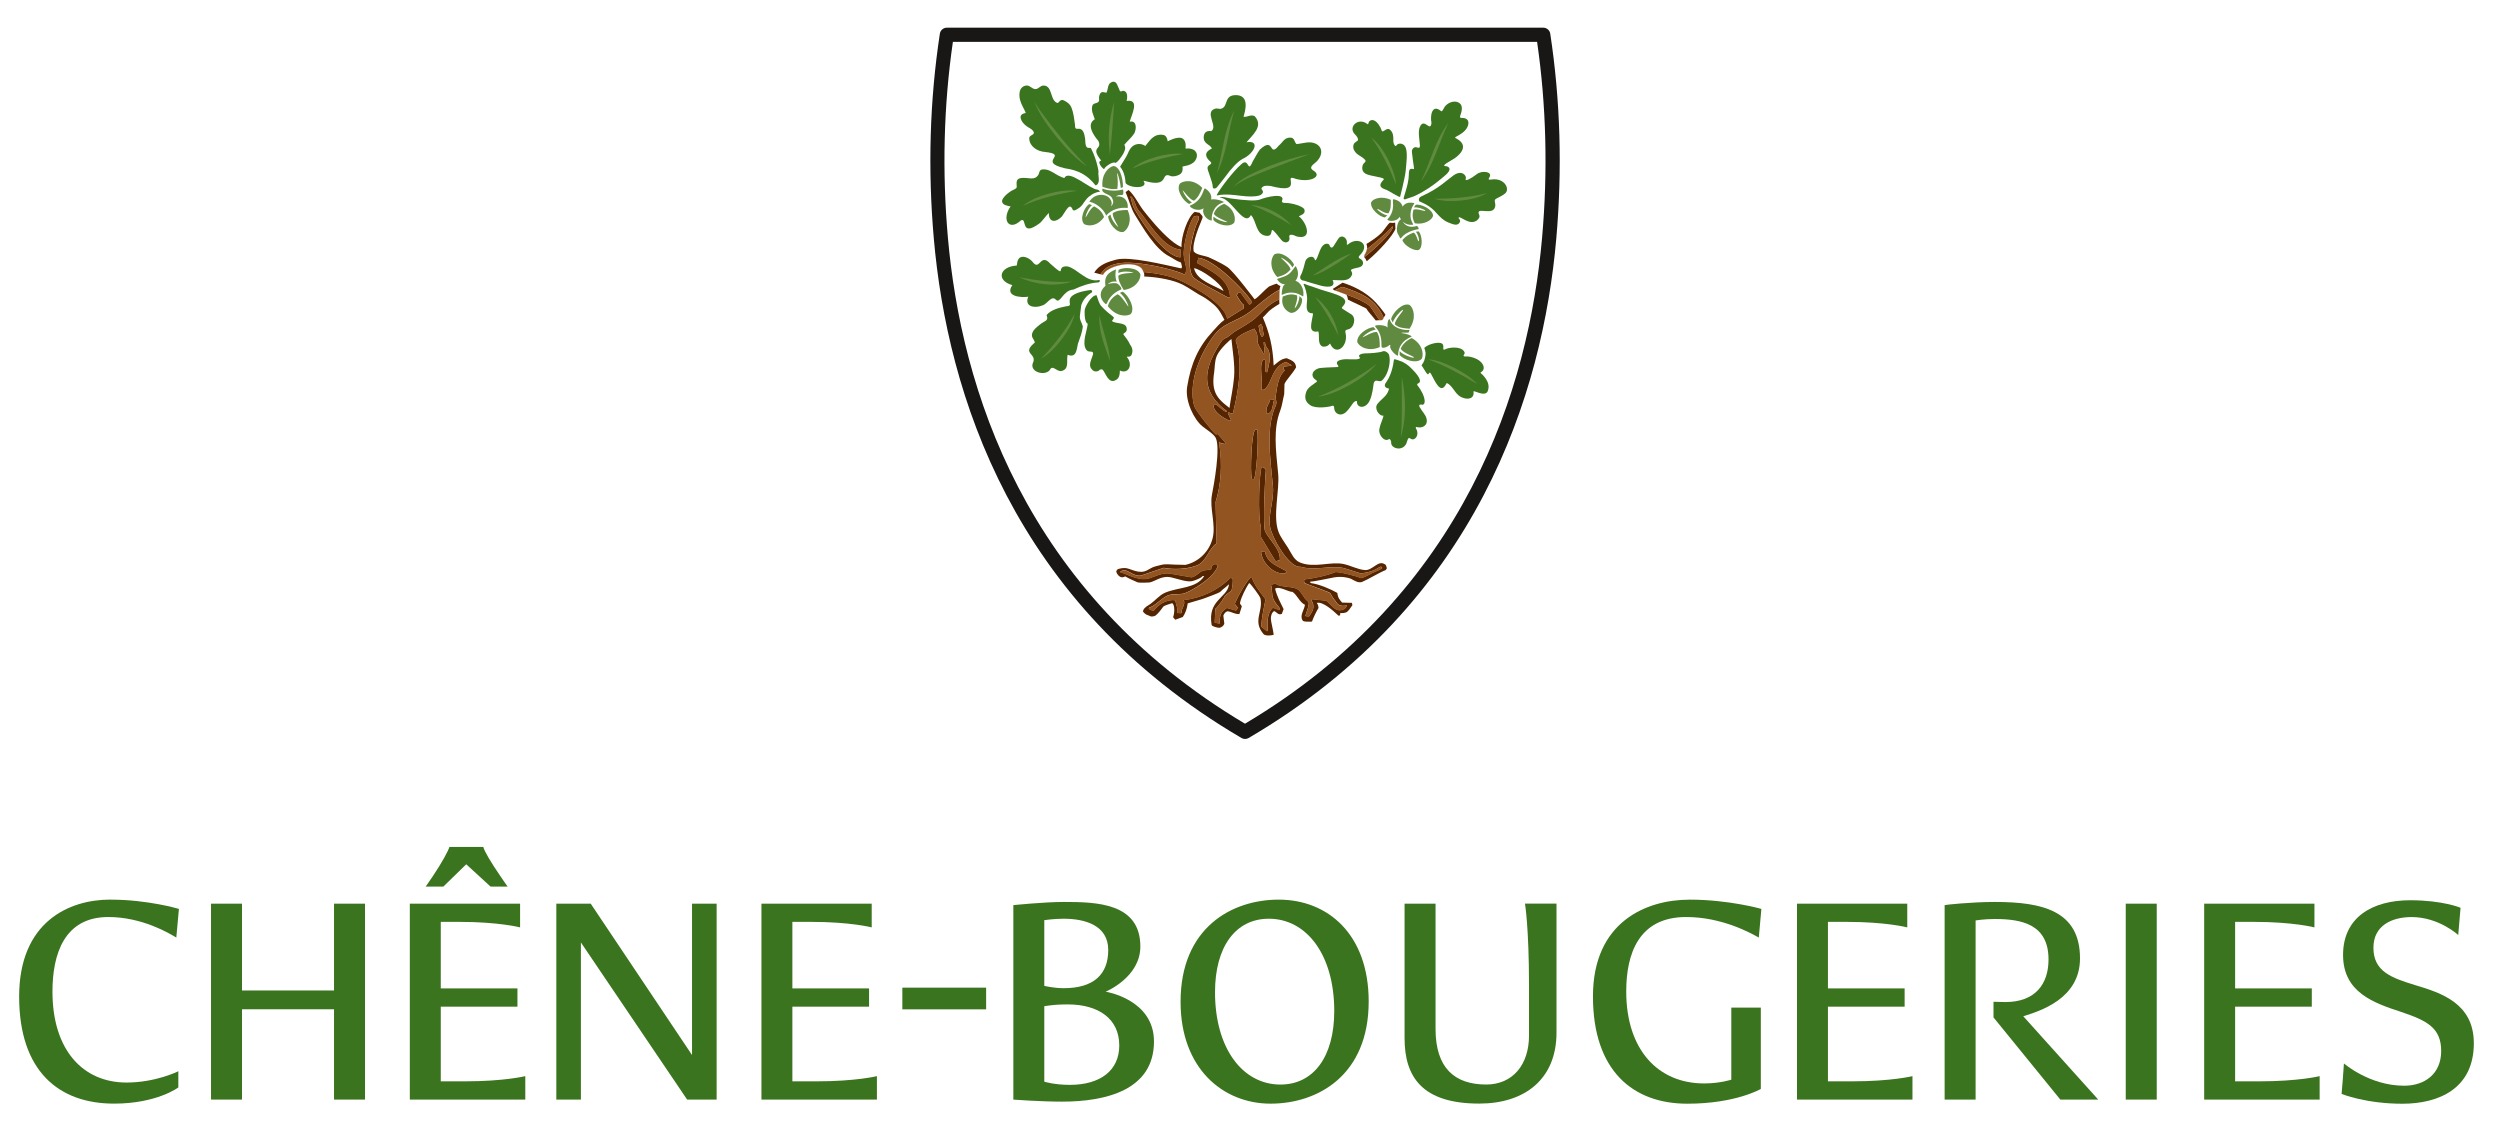<?xml version="1.0" encoding="UTF-8"?>
<svg id="Calque_1" data-name="Calque 1" xmlns="http://www.w3.org/2000/svg" viewBox="0 0 643.88 293.14">
  <defs>
    <style>
      .cls-1 {
        fill: #925522;
        stroke: #925522;
        stroke-miterlimit: 10;
        stroke-width: .05px;
      }

      .cls-2, .cls-3 {
        fill-rule: evenodd;
      }

      .cls-2, .cls-3, .cls-4, .cls-5, .cls-6, .cls-7 {
        stroke-width: 0px;
      }

      .cls-2, .cls-6 {
        fill: #3b741e;
      }

      .cls-3, .cls-4 {
        fill: #618a41;
      }

      .cls-5 {
        fill: #552400;
      }

      .cls-7 {
        fill: #181716;
      }
    </style>
  </defs>
  <path class="cls-5" d="m359.32,57.34c-.88.21-1.19-.1-1.42.07-.51.36-1.61,2.1-2.04,2.52-1.26,1.23-2.63,2.09-3.93,2.9.18.53.22.97.15,1.33,0,0,0,0,0,0,2.28-1.83,4.59-3.68,6.48-5.79.07,0,.15,0,.22,0-.24,1.64-4.69,5.7-7.4,7.86,0,0,0,0,0,0,.24.29.47.66.63,1.06,2.89-2.36,6.72-6.51,7.38-8.35l-.07-1.59Z"/>
  <path class="cls-5" d="m322.47,123.34c.15.03.29.07.44.1.71-.66,1.29-10.37.91-12.75-.18,0-.36,0-.54,0-.04.07-.07.15-.11.22-.83.74-1.2,10.39-.8,12.21.04.07.07.14.11.22Z"/>
  <path class="cls-5" d="m326.59,106.51c1.26-.38,1.15-2.26,1.57-3.53,0-.04-.67.07-1.07.04-.15.84-.9,1.59-.94,2.52-.01.35-.01.44,0,.65-.04.37.01.45.44.32Z"/>
  <path class="cls-5" d="m356.64,145.33c-1.69-1.18-3.09,1.63-5.1,1.49-1.81-.13-3.54-1.12-5.47-1.55-3.31-.74-7.53,1.11-11.22-.38-1.61-.65-2.2-2.33-3.1-3.77-.76-1.21-1.94-2.76-2.45-4.1-1.58-4.07.31-10.83-.11-15.02-.62-6.29-1.29-11.5.53-16.23.49-1.26.72-3.07,1.03-4.26l.07-2.61c.31-.89,2.01-2.57,2.99-4.29-.13-1.59-1.31-1.83-2.43-2.36-1.54.17-2.4,1.16-3.35,1.9-.2-5.02-1.19-8.67-2.79-12.39.3-.28.82-.77,1.07-1.1.56-.72,1.82-1.58,3.2-2.39-.02-.3-.03-.66-.04-1.04,0-.05,0-.09,0-.14-1.96.86-3.53,2.2-5.54,4.26-1,1.03-1.8,1.49-3.17,2.38-1.82,1.18-2.54,1.32-4.16,2.74-.71.63-1.48.67-1.94,1.33-.44.63-.85,1.27-1.24,1.93-.51.85-.97,1.74-1.37,2.65-.36.82-.65,1.67-.86,2.54-.19.8-.3,1.62-.3,2.44,0,.79.1,1.58.32,2.34.22.79.56,1.54.98,2.25.48.78,1.06,1.5,1.7,2.15.36.37.74.71,1.14,1.04.21.18.42.35.64.51.06.04.12.09.18.13.04.03.15.1.17.12.05.07-.19.15-.23.16-.06.03-.54-.27-.65-.33-.22-.12-1.53-1.31-1.71-1.38-.09-.04-.28-.21-.37-.24-.05-.01-.23.03-.28.03-.1,0-.13.12-.17.24-.3,1.64,2.6,3.39,4.14,4.02.16-.03.27-.16.28-.3-.06-.12-.11-.24-.17-.36-.21-.43-.39-.88-.62-1.3,0,0,.16-.29.28-.2.16.13.63.23.81.22.13,0,.21.01.25-.12.22-.93.44-1.86.64-2.8.21-1.02.4-2.05.56-3.08.16-1.07.29-2.15.38-3.23.09-1.09.13-2.18.1-3.27-.02-1.07-.1-2.14-.26-3.2-.16-1.02-.39-2.03-.73-3,.25-1.42,3.59-2.58,4.81-3.11.03.08.06.15.09.23,1.04,1.39.45,2.18.82,3.53.28,1.01.99,1.73,1.41,2.69.06,0,.06,0,.11,0,.32-1.08.02-1.6-.04-2.93.11-.04.22-.08.32-.11.09,1.39.74,1.57,1.01,2.38.6,1.76-.15,4.22-.47,5.45-.15-.07-.29-.14-.44-.21l-.04-2.94c-.12-.08-.16-.11-.28-.19-1.57.72-.16,5.91-.7,7.72.36.17.46.2.87-.01,2.1-1.96,1.71-5.66,5.45-7.05l1.43.85c-.01.06-.01.06-.02.11l-1.91.24c-.05.06-.08.1-.14.17.06.68,0,.37.34.81-1.64,1.48-1.92,3.88-2.3,6.35-.2,1.26.45,1.71-.07,2.83-2.42,5.19-1.5,12.69-.68,20.59.38,3.71-1.33,7.32-.72,10.57.55,2.92,4.67,9.98,7.39,10.23.3.03.59.01.81.1,3.48.96,7.63-.54,10.89.28l4.27,1.35c4.04-.47,4.58-1.78,5.23-1.73.06,0,.45.27.15.46-.78.5-2.9,1.28-2.77,1.34-.38.15-2.4,1.35-2.82,1.02-.39-.31-5.78-1.71-6.44-1.43-2.17.92-5.26,1.52-7.81,1.85-.27.36-.16.55.01.98.95.41,6.53,2.35,6.6,2.59.44,1,1.33,1.95,1.85,2.73.53.66,1.9.6,2.4.4-.23,1.08-1.79,1.66-2.93.91-1.02-.68-1.94-1.97-2.43-2.14l-3.71-.38c-.06.09-.06.11-.12.2,1.08,1.66.52,2.83-.58,4.27l-.87-.1c-.13-.08.92-2.48.83-3.17.16-.52-.6-.9-.89-1.29-.51-.68-1.27-1.89-1.56-2.16-1.42-1.32-4.8-.57-6.23-1.87l-1.08.56c.5.65.04,2.24.71,3.69.35.76,1.06,1.58,1.36,1.92.17.19.21.37.09.77l-1.64-.63c-1.42,1.3-1.52,3.53-1.29,5.98l-.22.06c-.59-.46-.84-.65-1.43-1.1-.03-2.13.74-5.4,1.07-7.08-1.4-1.94-2.77-3.36-3.57-5.72-.84-.07-3.83,5.42-4.17,6.46-.49.55.23.83.61,1.48-.25.32-.26.34-.5.66l-2.37-.68c-1.38,1.03-1.92,1.62-1.79,3.96-.04.04-.06.06-.11.09l-1.18-.28s-.02-.02-.02-.03l.17-3.49c.88-.64,2.42-3.13,2.49-3.38.47-.49,1.6-1.1,1.7-1.45.23-1,.35-1.88.29-2.95-.3-.11-.33-.12-.64-.23-2.98,3.12-7.55,5.28-12.03,5.75.62,1.17-.75,2.32-.51,3.24-.04.06-.06.08-.1.14l-.95-.06c.14-.73-.28-2.11-.59-3.26-2.29-.37-4.42,1.18-5.54,2.66-.62-.05-.57-.14-.98-.31-.02,0-.04-.01-.07-.02-.09-.03-.17-.06-.21-.13-.03-.07-.01-.18.16-.39,1.08-.06,3.1-2.31,4.64-3.01,1.27-.58,3.46-.2,4.46-.61,1.57-.64,3.07-1.55,4.45-2.53,1.05-.75,2.07-1.58,2.9-2.57.36-.43.69-.89.94-1.4.13-.28.27-.59.06-.81-.15-.16-.68-.27-.91-.1-.46.34-.63.45-.66,1.23-.52.08-1.04.18-1.57.25-.74.09-1.17.42-1.75.87-.51.4-1.06.81-1.71.95-1.93-.34-3.48-.6-5.41-.94-2.21-.44-4.24.9-5.86,1.28-2.35.55-5.37-1.12-6.88-1.64-.03,0-.11.02-.17,0-.03,0-.06-.02-.05-.06,0,0,.01-.01.01-.02.01-.03.03-.06.06-.09.84-.68,1.75-.17,2.57.3.84.48,1.93,1,2.92.66,0,0,5.63-1.93,5.63-1.93,2.41.51,6.16.4,8.7-.67,2.3-.97,2.92-4.34,4.93-5.62l-.26-10.67c1.35-4.24,1.83-9.63.87-15.47.54.43.79.43,1.53.52l.1-.33c-.83-.97-1.08-1.25-1.91-2.22l-.52.08c-1.02-.89-4.92-5.78-5.44-7-.82-1.95-1.46-8.3,3.36-16.16.7-1.14,1.75-2.72,2.89-3.74,2.22-2,5.59-2.77,7.99-4.69,1.63-1.3,5.35-4.62,7.58-5.63,0,0,0,0,0,0,.05-.44.13-.78.26-.93-.28-.1-.68-.38-1.02-.65-.68.22-1.33.46-1.91.73-1.25.91-2.87,2.9-3.76,3.3,0,0-5.36-7.15-6.98-8.28-1.62-1.13-4.83-2.54-4.83-2.54-1.19-.46-3.08-.56-3.83-1.47-.07-.21-.1-.46-.1-.74-.02-.7.14-1.59.39-2.53.49-1.86,1.33-3.92,1.86-5.17.34-.8-.22-.87-.64-1.54-.51-.09-.79-.15-1.29-.24-1.84,1.28-3.55,6.5-3.39,9.06-.39-.15-.79-.36-1.21-.63-.54-.34-1.1-.76-1.66-1.24-2.64-2.21-5.42-5.63-6.87-7.47-1.32-1.68-2.27-3.9-3.89-5.36-.43.3-.34.24-.77.54,1.03,2.44,1.4,4.24,2.44,5.92,2.02,3.23,5.17,8.81,8.85,10.66.92.46,1.72,1.16,2.98,1.58l.24,1c0,.24-.06.37-.18.5-4.71-1.02-13.28-3.15-16.77-2.26-2.01.54-4.43,1.27-5.63,3.36l1.6.41s.02-.03.04-.05c.57-.76,1.32-2.13,4.46-2.73,4.62-.89,14.45,1.52,17.16,2.82,1.03-1.2,0-2.83-.18-4.79-.25-2.9,1.43-8.43,2.4-9.87.19-.45,1.04-.45,1.21-.39.3.1.31.59.23.9-1.55,2.59-3.46,11.59-1.58,14.67.66,1.08,7.41,4.44,9.06,5.39.08,0,.19.02.27.03l.33-.11c-.16-4.83-5.31-6.93-8.51-8.81.12-.61.34-.85.31-1.31,3.9.36,11.59,7.98,13.66,11.13v.54c-.17.14-.2.27-.51.38l-2.24-3.06h-.65c-.16.32-.2.39-.37.7.51.75.93,1.8,1.83,2.45v.87s-2.93,1.84-4.25,2.66c-.38-1.87-2.3-3.89-5.12-5.87-.13-.09-.26-.18-.39-.27-1.67-1.13-3.62-2.25-5.75-3.32-3.27-1.63-6.95-2.23-9.84-2.52l-.38.03h-.04c.12.31.17.68.1,1.12h.38c3.25.18,7.04.83,9.55,2.09,1.66.83,3.8,2.43,5.16,3.07.43.21,2.71,1.67,3.86,3.1.7.88,1.13,1.79,1.73,2.88-1.09.75-2.14,2.03-2.96,2.91-3.77,4.06-5.68,8.33-6.65,14.36-.59,3.68,1.81,8.48,3.96,10.18,1,.79,2.96,2.01,3.42,3,1.25,2.66-.51,12.14-.99,14.6-.66,3.44,1.03,7.57.2,11.08-.8,3.4-3.5,6.2-7.02,6.98-.04,0-.07,0-.11,0-.89-.02-1.77-.04-2.66-.06-1.1-.03-2.35-.21-3.42.06-.96.24-2.01.42-2.86.94-.49.3-.97.58-1.49.73-.13.04-.26.06-.39.08-.12.02-.24.05-.37.05-1.16.02-2.09-.36-3.15-.74-.46-.17-.93-.26-1.42-.24-.32,0-.65.06-.96.13-.18.04-.4.07-.56.15-.18.09-.25.22-.36.39-.03.04-.05.08-.06.13-.01.06,0,.11,0,.17.1.43.42.86.76,1.14.49.4,1,.35,1.52.04,1.21.7,1.63.8,3.1,1.5.49.24,3.13.07,3.13.07,1.45-.2,3.06-1.88,5.64-1.31,1.78.4,3.88,1.24,5.36.97.91-.22,2.5-.88,2.69-1.3.18-.07.34-.03.41.04-2.08,3.2-6.47,2.73-10.04,4.23-1.45.61-2.57,2.05-3.77,2.88-.72.5-1.41.77-1.83,1.55,0,0-.04.19-.1.33-.06.14.47.65.81.85.42.17,1.26.52,1.26.52,0,0,.77.05,1.2-.27.33-.25.6-.58.88-.88.12-.13.87-1.06,1.06-1.37.26-.35,2.14-.83,2.32-.92.72.53.61,2.62.22,3.62l.55.65,1.95-.7c.61-.88,1.13-2.19,1.26-3.5.28-.08.56-.16.84-.26,1.31-.43,2.38-.64,3.67-1.13.62-.24,3.26-1.19,3.76-1.51.25-.17.46-.4.68-.62.17-.17,1.65-1.23,1.55-1.42.04.07.07.14.11.22-.53,3.35-5.55,3.87-4.44,10.28.09.36,1.65.79,2.07.71.43-.08,1.07-.51,1.19-1.08l-.25-2.07c.24-.53.52-.94,1.07-1.1,1.27.18,1.77.76,3.06.72l.63-1.97c-.09-.36-.54-.52-.45-.97.31-1.5,1.49-3.72,2.23-4.91.07-.04.14-.07.22-.11.35.32,2.68,3.3,2.81,3.96.68,3.46-2.1,5.77.78,9.16.47.56,2.43.35,2.62.13-.13-1.12-.72-3.39-.73-4.07s.17-1.56.83-1.99c.74.26,1.05,1.15,2,.72.18-.48.27-.75.45-1.23-.87-1.83-1.62-3-2.19-5.25.98-.79,3.57.91,4.48.81,1.27.88,1.8,2.66,3.21,3.33-.19,1.38-1.43,2.73-.6,4.04.26.42,1.63.31,2.4.29.45-1.2,1.08-2.51,1.69-3.51-.05-.68-.17-.92-.45-1.3,1.58-.44,4.31,2.07,5.6,3.29.15,0,.43-.08.43-.12v-.54c.57.03,1.05-.03,1.55-.2.52-.19,1.23-1.32,1.61-1.87-.08-.3-.07-.28-.15-.58l-2.51-.07c-.62-.7-1.1-1.23-1.23-2.49-1.61-.93-4.68-2.26-6.79-2.52-.11-.04-.26-.17-.19-.39.92.03,4.98-.89,6.23-1.1,1.84-.3,3.57.07,4.25.37.87.46,1.94,1.19,2.88.81,1.51-.61,4.63-2.53,6.04-3.03.13-.17.2-.27.33-.44-.09-.55-.23-.87-.45-1.08Zm-38.8-48.22c-.26,3-.81,5.22-1.19,7.96-1.96-1.49-3.27-2.68-3.83-4.52-.13-.44-.23-.91-.28-1.44-.08-.91-.03-1.96.17-3.23.19-1.27.08-2.84.7-4.26.8-1.85,3.6-4.3,3.75-4.3.26,2.82.95,6.71.68,9.79Zm7.21-10.31c-.74-.93-.59-1.56-.9-2.86.2-.17.39-.33.59-.5.7.81.38,1.73.74,2.59-.11.48-.16.49-.42.77Zm-21.05-20.52c-3.48-.13-9.02-7.47-11.81-12.44-.78-1.4-.68-2.39-1.03-3.08-.02-.03.05-.11.07-.22,1.11.84,1.09,2.6,1.95,3.59,2.75,3.15,6.22,9.7,10.89,10.19-.03.58-.06,1.16-.08,1.74,0,.07,0,.15,0,.22Zm11.12,8.66c-2.42-1.5-6.91-2.62-7.6-5.88,1.95.34,7.01,3.9,7.6,5.88Z"/>
  <g>
    <path class="cls-5" d="m355.37,79.1c-2.48-3.17-5.68-5.04-9.59-6.3l-2.47,1.58s-.06.13.17.27c.03.02.07.04.12.06.02,0,.02.02.05.02,0,0,0,0,.01,0,.03.01.08.02.12.03.71-.25,1.68-1,2.24-.8,4.83,1.71,8.14,2.96,10.33,7.85,0,0,0,0,0,.01l.48-.74c-.43-.75-.99-1.37-1.47-2Z"/>
    <path class="cls-5" d="m352.65,78.7c-1.03-.89-3.46-2.01-5.92-2.86,0,0,0,0,0,0,.26.37.39.87.44,1.35,1.94.87,4.19,2,4.71,2.26.54.93,1.59,1.94,2.44,3.08l1-.07s0-.01-.01-.02c-.83-1.04-2.06-3.22-2.66-3.75Z"/>
  </g>
  <path class="cls-5" d="m325.79,142.01c-.33,0-.65,0-.98.01.02,2.49,2.83,5.81,5.85,5.69.26.07.49-.22.76-.45,0-.04,0-.07,0-.11-2.17-1.31-5.12-2.08-5.63-5.15Z"/>
  <path class="cls-5" d="m324.76,138.33c1.16,2,2.57,4.26,3.79,6.26.36-.11.72-.23,1.08-.34.29-2.72-2.82-5.31-3.81-7.46-.62-1.35-.01-13.85.21-15.79-.27-.42-.52-.64-1.1-.75-.66,1.79-.99,12.77-.22,15.35.01.91.03,1.81.04,2.72Z"/>
  <path class="cls-1" d="m293.2,54.13c-.86-.98-.84-2.75-1.95-3.59-.02.11-.08.18-.07.22.34.69.24,1.68,1.03,3.08,2.78,4.96,8.33,12.31,11.81,12.44,0-.07,0-.15,0-.22.03-.58.06-1.16.08-1.74-4.67-.49-8.15-7.03-10.89-10.19Z"/>
  <path class="cls-1" d="m304.79,72.63c2.13,1.06,4.08,2.18,5.75,3.32l.23.12.16.14c2.83,1.98,4.74,4.01,5.12,5.87,1.32-.82,4.27-2.66,4.27-2.66v-.87c-.91-.64-1.33-1.69-1.84-2.45.16-.31.2-.38.37-.69h.65s2.24,3.05,2.24,3.05c.31-.11.34-.23.52-.38v-.54c-2.08-3.15-9.77-10.76-13.67-11.13.04.47-.19.7-.31,1.31,3.2,1.87,8.35,3.98,8.51,8.81l-.33.11c-.08,0-.19-.02-.27-.03-1.65-.95-8.41-4.32-9.06-5.39-1.88-3.08.03-12.08,1.58-14.67.08-.31.07-.8-.23-.9-.18-.06-1.02-.05-1.21.39-.97,1.44-2.64,6.97-2.4,9.87.17,1.96,1.2,3.59.18,4.79-2.71-1.3-12.54-3.71-17.16-2.82-3.13.6-3.88,1.97-4.46,2.73.23.06.46.12.65.15.89-1.81,4.4-2.7,6.36-2.73,1.84-.02,3.22.51,3.68,1.2.21.32.35.63.43.89l.38-.03c2.9.29,6.58.88,9.84,2.52Z"/>
  <path class="cls-1" d="m324.74,83.44c.7.81.38,1.73.74,2.59-.11.48-.16.49-.42.77-.74-.93-.59-1.56-.9-2.86.2-.17.39-.33.59-.5Z"/>
  <path class="cls-1" d="m358.78,58.36c-.07,0-.15,0-.22,0-1.89,2.11-4.2,3.97-6.48,5.79-.04.29-.14.61-.32.94-.51.89-.41,1.09-.38,1.13,2.71-2.16,7.16-6.22,7.4-7.86Z"/>
  <path class="cls-1" d="m346.03,73.97c-.56-.2-1.53.55-2.24.8-.04-.01-.09-.02-.12-.03,0,0,0,0,.01,0,1.57.54,2.93,1.07,3.05,1.11,0,0,0,0,0,0,2.46.85,4.89,1.97,5.92,2.86.6.52,1.83,2.7,2.66,3.75l.68-.04.37-.58c-2.19-4.89-5.51-6.14-10.33-7.85Z"/>
  <path class="cls-1" d="m355.7,145.97c-.66-.05-1.19,1.26-5.23,1.73l-4.27-1.35c-3.26-.82-7.41.68-10.89-.28-.22-.09-.51-.08-.81-.1-2.72-.25-6.84-7.31-7.39-10.23-.61-3.25,1.1-6.86.72-10.57-.81-7.89-1.74-15.4.68-20.59.52-1.12-.13-1.57.07-2.83.39-2.47.67-4.87,2.3-6.35-.35-.44-.29-.13-.34-.81.05-.06.08-.1.14-.17l1.91-.24c.01-.06.01-.06.02-.11l-1.43-.85c-3.74,1.39-3.36,5.08-5.45,7.05-.41.22-.51.18-.87.01.54-1.8-.87-7,.7-7.72.12.08.16.11.28.19l.04,2.94c.15.07.29.14.44.21.31-1.23,1.06-3.69.47-5.45-.28-.82-.92-1-1.01-2.38-.11.04-.22.08-.32.11.06,1.34.36,1.86.04,2.93-.06,0-.06,0-.11,0-.41-.95-1.13-1.68-1.41-2.69-.37-1.35.22-2.14-.82-3.53-.03-.08-.06-.15-.09-.23-1.22.53-4.56,1.69-4.81,3.11.34.98.57,1.98.73,3,.16,1.06.24,2.13.26,3.2.02,1.09-.02,2.18-.1,3.27-.08,1.08-.21,2.16-.38,3.23-.16,1.03-.34,2.06-.56,3.08-.19.94-.42,1.87-.64,2.8-.03.13-.12.11-.25.12-.19,0-.65-.1-.81-.22-.12-.09-.28.19-.28.2.23.42.42.87.62,1.3.06.12.11.24.17.36,0,.13-.11.27-.28.3-1.55-.64-4.44-2.38-4.14-4.02.04-.13.06-.24.17-.24.05,0,.23-.04.28-.03.1.02.28.2.37.24.18.07,1.49,1.26,1.71,1.38.11.06.59.36.65.33.04-.02.28-.1.23-.16-.02-.03-.12-.09-.17-.12-.06-.04-.12-.09-.18-.13-.22-.17-.43-.34-.64-.51-.39-.33-.78-.68-1.14-1.04-.64-.65-1.23-1.37-1.7-2.15-.43-.7-.76-1.46-.98-2.25-.21-.76-.32-1.55-.32-2.34,0-.82.11-1.64.3-2.44.21-.87.5-1.72.86-2.54.4-.91.86-1.79,1.37-2.65.39-.66.81-1.3,1.24-1.93.46-.66,1.23-.71,1.94-1.33,1.62-1.42,2.34-1.56,4.16-2.74,1.37-.89,2.17-1.35,3.17-2.38,2.01-2.06,3.58-3.4,5.54-4.26,0,.05,0,.09,0,.14,0-.64.03-2.05.06-2.56-2.23,1.01-5.94,4.33-7.58,5.63-2.4,1.92-5.77,2.69-7.99,4.69-1.13,1.02-2.19,2.6-2.89,3.74-4.82,7.86-4.19,14.21-3.36,16.16.52,1.22,4.42,6.11,5.44,7l.52-.08c.83.97,1.08,1.25,1.91,2.22l-.1.33c-.74-.09-.99-.09-1.53-.52.96,5.84.49,11.23-.87,15.47l.26,10.67c-2.01,1.28-2.63,4.65-4.93,5.62-2.54,1.07-6.29,1.18-8.7.67,0,0-5.63,1.93-5.63,1.93-.99.34-2.08-.19-2.92-.66-.82-.47-1.73-.98-2.57-.3-.03.02-.05.05-.06.09l.04.08c.05.01.13,0,.17,0,1.51.53,4.53,2.2,6.88,1.64,1.62-.38,3.65-1.72,5.86-1.28,1.93.34,3.48.6,5.41.94.65-.14,1.2-.56,1.71-.95.58-.45,1.01-.77,1.75-.87.52-.07,1.05-.17,1.57-.25.03-.77.2-.88.66-1.23.23-.17.76-.06.91.1.21.23.08.53-.06.81-.24.51-.57.97-.94,1.4-.83.99-1.85,1.82-2.9,2.57-1.38.98-2.87,1.89-4.45,2.53-.99.4-3.19.03-4.46.61-1.54.7-3.56,2.95-4.64,3.01-.17.21-.19.32-.16.39l.21.13s.04.01.07.02c.41.17.37.26.98.31,1.12-1.48,3.25-3.02,5.54-2.66.31,1.15.73,2.53.59,3.26l.95.06c.04-.06.06-.08.1-.14-.24-.92,1.12-2.07.51-3.24,4.47-.47,9.05-2.63,12.03-5.75.3.11.33.12.64.23.06,1.07-.06,1.95-.29,2.95-.1.35-1.23.96-1.7,1.45-.07.25-1.61,2.74-2.49,3.38l-.17,3.49s.02.02.02.03l1.18.28s.06-.06.11-.09c-.12-2.34.41-2.93,1.79-3.96l2.37.68c.25-.32.26-.34.5-.66-.37-.64-1.09-.93-.61-1.48.34-1.05,3.33-6.54,4.17-6.46.8,2.36,2.17,3.78,3.57,5.72-.33,1.68-1.1,4.94-1.07,7.08.59.46.84.65,1.43,1.1l.22-.06c-.23-2.45-.13-4.68,1.29-5.98l1.64.63c.12-.41.08-.58-.09-.77-.3-.33-1.01-1.15-1.36-1.92-.67-1.45-.2-3.04-.71-3.69l1.08-.56c1.43,1.3,4.81.55,6.23,1.87.28.26,1.04,1.48,1.56,2.16.29.39,1.05.77.89,1.29.1.69-.95,3.09-.83,3.17l.87.1c1.1-1.44,1.66-2.61.58-4.27.06-.09.06-.11.12-.2l3.71.38c.48.18,1.4,1.47,2.43,2.14,1.13.75,2.7.17,2.93-.91-.5.2-1.87.25-2.4-.4-.53-.79-1.42-1.73-1.85-2.73-.07-.24-5.65-2.18-6.6-2.59-.18-.43-.28-.62-.01-.98,2.55-.33,5.64-.94,7.81-1.85.66-.28,6.05,1.12,6.44,1.43.42.33,2.43-.87,2.82-1.02-.12-.06,1.99-.83,2.77-1.34.29-.19-.1-.46-.15-.46Zm-32.79-22.54c-.15-.03-.29-.07-.44-.1-.04-.07-.07-.14-.11-.22-.4-1.81-.02-11.47.8-12.21.04-.07.07-.15.11-.22.18,0,.36,0,.54,0,.39,2.38-.2,12.09-.91,12.75Zm3.23-17.9c.05-.92.79-1.68.94-2.52.4.03,1.07-.07,1.07-.04-.41,1.27-.31,3.15-1.57,3.53-.43.13-.48.05-.44-.32-.02-.21-.02-.3,0-.65Zm-1.42,30.07c-.77-2.58-.45-13.56.22-15.35.58.11.83.33,1.1.75-.22,1.94-.83,14.44-.21,15.79.98,2.14,4.09,4.73,3.81,7.46-.36.11-.72.23-1.08.34-1.22-2-2.63-4.26-3.79-6.26-.01-.91-.03-1.81-.04-2.72Zm5.94,12.11c-3.02.12-5.84-3.2-5.85-5.69.33,0,.65,0,.98-.01.51,3.06,3.46,3.84,5.63,5.15,0,.04,0,.07,0,.11-.27.23-.49.52-.76.45Z"/>
  <path class="cls-7" d="m320.66,190.32c-.32,0-.64-.08-.92-.25-59.17-34.69-75.75-89.06-79.23-128.56-1.58-17.94-1.06-35.71,1.55-52.83.14-.89.9-1.55,1.8-1.55h153.61c.9,0,1.67.66,1.8,1.55,2.61,17.11,3.13,34.89,1.55,52.83-3.49,39.5-20.06,93.88-79.23,128.56-.28.17-.6.25-.92.25ZM245.42,10.78c-2.37,16.35-2.8,33.3-1.29,50.41,3.39,38.45,19.44,91.27,76.52,125.2,57.08-33.92,73.13-86.75,76.52-125.2,1.51-17.11,1.08-34.06-1.29-50.41h-150.46Z"/>
  <g>
    <path class="cls-6" d="m28.41,231.7c9.76,0,17.67,2.39,17.67,2.39l-.67,7.38c-1.86-1.12-8.8-5.29-17.52-5.29-11.33,0-14.38,9.54-14.38,19.23,0,14.91,7.75,23.4,19.08,23.4,7.53,0,13.34-2.91,13.34-2.91v4.17s-5.52,4.17-16.55,4.17c-14.24,0-24.45-8.35-24.45-27.58s12.82-24.97,23.48-24.97Z"/>
    <path class="cls-6" d="m54.35,232.74h7.98v22.36h23.7v-22.36h7.98v50.46h-7.98v-23.26h-23.7v23.26h-7.98v-50.46Z"/>
    <path class="cls-6" d="m105.55,232.74h28.4v6.11s-5.44-1.42-15.58-1.42h-4.85v17.14h19.75v4.7h-19.75v19.23h6.19c10.21,0,15.58-1.34,15.58-1.34v6.04h-29.74v-50.46Zm18.93-14.61c.22,1.04,1.94,3.95,4.55,7.75,1.04,1.56,1.71,2.46,1.71,2.46h-4.4l-6.26-5.74-5.89,5.74h-4.55s.67-.97,1.79-2.61c2.46-3.65,4.03-6.63,4.32-7.6h8.72Z"/>
    <path class="cls-6" d="m143.27,232.74h8.87l26.09,38.98v-38.98h6.34v50.46h-7.6l-27.36-40.47v40.47h-6.33v-50.46Z"/>
    <path class="cls-6" d="m196.11,232.74h28.4v6.11s-5.44-1.42-15.58-1.42h-4.85v17.14h19.75v4.7h-19.75v19.23h6.19c10.21,0,15.58-1.34,15.58-1.34v6.04h-29.74v-50.46Z"/>
    <path class="cls-6" d="m232.4,254.37h21.58v5.59h-21.58v-5.59Z"/>
    <path class="cls-6" d="m260.98,233.12s7.98-.82,12.97-.82c8.42,0,19.75.22,19.75,11.48,0,7.98-8.94,11.63-8.94,11.63,0,0,12.45,1.94,12.45,12.82,0,12.52-12.37,15.5-23.7,15.5-5.37,0-12.52-.52-12.52-.52v-50.09Zm12.97,21.39c7.68,0,11.48-3.5,11.48-9.84s-5.96-8.05-11.48-8.05c-2.61,0-4.99.37-4.99.37v16.92s2.39.6,4.99.6Zm1.57,24.9c7.9,0,12.75-3.73,12.75-10.14,0-6.86-5.29-10.58-13.27-10.58-2.68,0-3.88.15-6.04.45v19.45s2.61.82,6.56.82Z"/>
    <path class="cls-6" d="m329.33,231.7c12.67,0,23.18,8.94,23.18,26.24,0,19.01-13.12,26.31-25.27,26.31s-23.18-8.94-23.18-26.24c0-19.01,13.12-26.31,25.27-26.31Zm14.31,28.7c0-14.53-7.15-23.78-16.85-23.78-8.57,0-13.86,7.23-13.86,18.93,0,14.53,7.15,23.78,16.85,23.78,8.57,0,13.86-7.23,13.86-18.93Z"/>
    <path class="cls-6" d="m361.75,232.74h7.98v32.27c0,9.99,4.85,14.31,13.04,14.31,6.86,0,11.03-5.14,11.03-12.6v-12.82c0-15.13-1.04-21.17-1.04-21.17h8.12v33.24c0,11.85-8.05,18.26-19.9,18.26-14.61,0-19.23-6.78-19.23-16.84v-34.66Z"/>
    <path class="cls-6" d="m435.09,231.7c10.21,0,18.56,2.39,18.56,2.39l-.67,7.38c-2.01-1.12-9.39-5.29-18.71-5.29-12.22,0-15.43,9.47-15.43,19.16,0,15.13,8.27,23.7,20.05,23.7,4.1,0,7.01-.97,7.01-.97v-18.56h7.6v20.95s-6.48,3.8-18.93,3.8c-13.94,0-24.3-8.42-24.3-27.65s13.79-24.9,24.82-24.9Z"/>
    <path class="cls-6" d="m462.82,232.74h28.4v6.11s-5.44-1.42-15.58-1.42h-4.85v17.14h19.75v4.7h-19.75v19.23h6.19c10.21,0,15.58-1.34,15.58-1.34v6.04h-29.74v-50.46Z"/>
    <path class="cls-6" d="m500.83,233.12c0-.07,6.86-.82,12.97-.82,12.3,0,21.91,2.31,21.91,14.53,0,10.44-10.36,13.57-14.61,14.91l19.31,21.47h-9.76l-17.22-21.17v-4.03s2.09.07,3.06.07c7.75,0,11.11-4.7,11.11-10.96,0-9.02-6.78-10.43-13.86-10.43-2.68,0-4.92.37-4.92.37v46.14h-7.98v-50.09Z"/>
    <path class="cls-6" d="m547.49,232.74h7.98v50.46h-7.98v-50.46Z"/>
    <path class="cls-6" d="m567.69,232.74h28.4v6.11s-5.44-1.42-15.58-1.42h-4.85v17.14h19.75v4.7h-19.75v19.23h6.19c10.21,0,15.58-1.34,15.58-1.34v6.04h-29.74v-50.46Z"/>
    <path class="cls-6" d="m603.69,273.89s6.56,5.74,15.5,5.74c5.22,0,9.54-2.98,9.54-8.94s-3.65-7.83-10.29-10.06c-7.01-2.31-14.98-4.99-14.98-14.68s7.53-14.09,17.29-14.09c8.42,0,12.97,1.94,12.97,1.94l-.6,7.01s-4.99-4.62-12-4.62c-5.07,0-9.84,2.16-9.84,7.9,0,6.11,4.62,7.75,10.73,9.62,6.71,2.01,15.13,4.7,15.13,14.98,0,11.63-8.94,15.58-18.41,15.58s-15.65-2.53-15.65-2.53c.22-2.61.45-5.22.6-7.83Z"/>
  </g>
  <g>
    <path class="cls-2" d="m290.16,26c3.51-.54,1.26,3.59.8,5.34,1.94-.41,1.71,1.97,1.2,2.98-.68,1.09-1.76,1.95-2.58,2.94,0,0,.18.49.19.55.03.19.03.39,0,.58-.07.41-.45,1.25-.69,1.58-.49.68-1.03,1.64-1.81,2-.44-.54-2.65.86-2.88,1.54-.1.3-2.18-1.94-.76-2.14-3.05-3.76.43-2.72-.76-5.09-1.22-1.42-3.17-4.25-.91-5.56.03-.02-.53-1.46-.57-1.63-.17-.6-.25-1.25-.05-1.86.04-.13.1-.26.2-.35.43-.4,1.47-.26,1.54-1.06.01-.14-.01-.27-.02-.41-.04-.41.05-.83.24-1.2.4-.76.97-.45,1.64-.32.47-.65.26-2.16,1.16-2.62.66-.41,1.22-.26,1.59.45.19.37.51,1.15.51,1.15,0,0,.17.57.34.65.25.12.59-.19.86-.13,1.12.25.96,1.78.77,2.61Z"/>
    <path class="cls-2" d="m262.88,22.97c.26-.48.7-.84,1.37-.94,1-.15,1.51.94,2.46.91.82-.02,1.2-.93,2.08-.91,2.33.06,1.59,3.64,3.41,4.44.58.31.69-1.12,1.8-.61s1.59,1.17,1.73,1.41c.27.46.41.96.56,1.47.2.73.32,1.49.42,2.24.05.36.1.71.15,1.07.04.31-.06.92.3,1.08.13.06.28.05.43.03,1.46-.16,1.69,1.39,1.88,2.5.09.51.03,1.03.13,1.54.05.24.12.49.28.68.22.26.52.2.83.21.07,0,.14,0,.2.04.07.04.11.11.14.18.74,1.48,1.3,3.05,1.66,4.66.12.53.3,1.21.17,1.75-.07.31.6,2.41-.54,2.97-.06.03-.12.04-.18.05-2.15-2.71-4.43-3.9-7.89-4.4-7.34-1.72,1.28-3.53-5.16-4.21-1.86-.11-3.97-1.4-4.02-3.44,0-.15,0-.31.08-.44.29-.5,1.54-.6.95-1.47-.43-.64-1.22-.88-1.8-1.34-.61-.49-1.2-1.1-1.41-1.88-.27-.99.44-1.3,1.27-1.47.07-.02-.67-1.44-.73-1.55-.29-.56-.55-1.15-.72-1.76-.24-.88-.29-2.03.15-2.83"/>
    <path class="cls-2" d="m313.27,48.38c-.3.26-.92.27-.92-.18.03-1.27-1.44-4.4-1.35-4.98.12-1.07,1.82-.79.4-1.89-1.29-1.37-.88-2.32.73-3.09-.49-1.02-1.76-1.11-2.07-2.33-.23-1.41.42-2.38,1.89-2.14,1.84-1.12-1.8-4.82.91-5.74.71-.24,1.16.09,1.55,0,2.17-.53.54-3.74,4.23-3.52,2.97.28,2.24,3.57,1.63,5.56.93.18,1.95-.72,2.91-.11,2.29,2.58-.59,4.79-2.14,6.68,3.55-.62,2.17,2.83-1.05,4.31-1.23.68-2.8,2.32-4.55,4.75,0,0-1.86,2.42-2.16,2.68Z"/>
    <path class="cls-2" d="m362.08,51.27c-.19.2-.66.07-.56-.3.43-1.62,1.01-3.05,1.25-4.92.15-1.13-.05-2.36.54-2.54.64-.19,1,.45.84-.44-.16-.88-.33-2.47-.51-3.92-.09-.72.54-1.44,1.23-1.2.63.22.87.16.83-.57-.09-1.38-.56-3.49,0-4.73,1.15-2.47,2.68,1.56,2.98-.98-.39-1.85.12-4.98,2.43-3.09.21.19.35.1.85-.87s2.36-2.11,3.81-1.23c1.45.88.33,3.11.29,3.42-.04.28-.01.42.23.46,2.1-.08,2.22,1.34,1.54,2.55-.55.97-1.57,1.66-2.82,2.3-.49.25-.08.39.08.46,3.96,2.12-.08,4.92-.79,5.32-.71.4-1.93,1.14-2.15,1.35-.77.75.78.09,1.14,1.02.35.93-1.71,2.3-2.8,3.23-1.09.93-3.69,2.8-6.35,3.98l-2.06.7Z"/>
    <path class="cls-2" d="m360.61,50.67c-.22.33-2.84-1.62-4.13-2-1.5-.58-1.02-1.47-.11-2.4.51-.63-3.41-.8-4.7-1.55-.55-.32-1-.98-.75-2.01.25-1.04,1.37-.96.4-1.8-.52-.54-1.59-.94-2.15-1.61-.34-.4-.79-1.02-.59-1.93.2-.91,1.3-.93,1.19-1.48s-.4-.87-.89-1.38c-1.72-1.86.96-4.35,3.23-2.61.35.36.36-.49.55-.66.8-.74,1.76-.09,2.42.85.42.59.62,1.02.8,1.6.31.65,1.27-1.03,2.12-.28s.88,1.78.85,2.72c-.03,1.05.58,1.84.85,1.28.23-.5,1.71-.8,2.31.55.59,1.35.18,4.23.03,5.99-.15,1.75-1.44,6.74-1.44,6.74Z"/>
    <path class="cls-2" d="m300.73,36.39c.9-.42,1.82-.86,2.82-.92.3-.02.62,0,.89.13.45.21.74.68.86,1.17.11.49.07,1,.03,1.49.99-.1,2.16.05,2.69.89.55.86.13,2.06-.66,2.71-.39.32-.85.54-1.33.7-.47.16-1.04.18-1.48.37.12.79.03,1.5-.68,1.98-.55.37-1.75.69-2.39.41-2.78-1.2-.04,3.14-6.57,1.31-.16-.07-.42-.1-.37.04,1.37,1.93-3.49,1.93-4.65.48-.13-2.77-1.19-3.91-1.41-4.22.32-.6,1.67-2.58,2.01-3.42.28-.7.63-1.39,1.22-1.86.91-.73,2.33-.76,3.26-.05.92-1.11,1.55-2.18,2.88-2.73.54-.22,1.66-.28,2.15.03.49.3.65.93.74,1.49Z"/>
    <path class="cls-2" d="m313.36,50.23c.98-1.87,4.38-6.21,6.14-7.74,2.32-2.38,1.7,2.52,3.12-.87.62-1.02,1.17-2.16,1.84-3.07,3.83-3.57,2.29,2.19,4.88-1.04,1.01-.8,1.4-2.06,2.91-2.07,1.23-.01,1.01,1.05,1.67,1.67,1.63-.13,3.41-.89,5.01-.07,1.81.96,1.65,2.81.51,4.18-.69.99-2.83,1.74-1.09,2.76,2.39,1.54-1.27,3.33-5.23,1.89-2.35-.74,2.6,4.29-5.88,2.03-1.29-.14-1.83-.08-2.3.5-.35.42,1.05.86-.16,1.75-.75.55-3.22.56-5.65.23-.81-.11-3.65-.51-5.64-.05l-.14-.11Z"/>
    <path class="cls-2" d="m282.65,48.82c.4.12.7.56.64.56-.45,0-1.06.2-1.58.44-.29.13-.77.46-1.31.87-.33.25-.56.58-.83.91-.59.73-.81,1.35-1.58,1.9-.26.19-.53.36-.81.51-1.09.59-.81-.29-1.36-.73-.5-.41-1.2.79-1.41,1.08-.31.44-.6.89-.88,1.35-1.39,1.52-3.4,1.88-3.41-.87-.7.66-1.71,2.19-2.4,2.69-5.11,3.76-3.05-1.8-4.83-.73-2.97,2.79-5.06-.13-2.58-3.7-.1.14-1.02-.17-1.15-.2-.45-.12-.95-.39-1.06-.88-.08-.34.09-.69.28-.98.52-.78,1.3-1.35,2.07-1.87.34-.23,1.39-.52,1.41-1,.01-.28-.03-.56-.04-.84s0-.57.11-.83c.36-.81,1.68-.71,2.4-.65.75.06,1.62.25,2.33-.09.36-.18.63-.48.82-.83.18-.33.18-.8.45-1.06.33-.33,1.06-.26,1.48-.19.57.09,1.1.35,1.59.62.53.3,1.04.63,1.58.92.14.07,1.51.76,1.59.59,1.14-2.25,6.45,2.87,8.44,3.03Z"/>
    <path class="cls-2" d="m366.24,50.49c4.22-1.86,6.43-4.12,8.13-5.33,2.12-1.5,3.46.06,3.13.93-.29.78,1.42-.1,2.81-1.21s4.28-.64,3.27.82c-.56.81.44.54.71.51,3.15-.38,4.69,2.41,3.37,3.61-.51.46-1.98,1.19-2.26,1.33-.38.2-.45.43-.42.7.05.46.36,1.05-.12,1.91-1.05,1.62-5-.66-3.85,1.67.18.63-.27.96-.58,1.31-1.93,1.47-4.36-1.19-4.72-.73-.31.26.74.56.18,1.37-.55.82-1.53.47-2.83-.06-1.3-.53-2.07-1.31-3.12-2.46-.38-.46-.81-.88-1.27-1.25s-.96-.7-1.47-.98c-.26-.14-.53-.27-.8-.39-.16-.07-.61-.35-.78-.31-.39-.59-.17-1.07.61-1.45Z"/>
    <path class="cls-2" d="m324.37,51.44c1.74-.74,6.83-1.93,5.81.31-.08.16-.01.48.64.51,1.96-.06,4.89.93,5.12,1.69.23.76-.04,1.16-1.43,1.76,1.96,1.45,3.78,6.23-.55,5.19-.81-.42-2.14-.84-1.88.27.3,1.24-1.2,1.8-2.12.57-3.93-5-1.33-.94-3.6-.98-3.02-.13-2.65-3.82-4.18-5.38-1.73,3.41-5.13-4.61-8.03-4.47.26-.49,2.48.18,2.97.22,3.98.56,6.16.6,7.25.3Z"/>
    <path class="cls-2" d="m334.88,71.16c.77-1.37,1.01-2.83,1.3-3.85.31-1.09,2.12-1.79,2.46-.41.11.45.53-.35.6-.53.25-.63.48-1.26.73-1.89.33-.83,1.01-1.97,2.1-1.66.46.13.34.8.8.93.27.08.46-.16.59-.35.22-.31,1.02-1.57,1.2-1.88.77-1.27,2.5-.37,2.21,1.29-.04.22.17.34.37.09,2.49-2.05,5.71-.08,3.2,2.62-.64.61-.65.9-.1,1.14.95.43,1.11,1.93-.44,2.23-3.68.77-.81.69-1.92,2.32-.95,1.4-2.88.91-4.76.91,1.04,2.23-1.94,1.79-3.29,1.39-1.37-.41-3.49-.98-3.9-1.18-.79-.06-1.29-.37-1.15-1.18Z"/>
    <path class="cls-2" d="m276.45,74.58c-2.75.19-3.35,3.8-4.51,2.6-1.15-1.2-2.16,1.09-3.41,1.46-1.85.83-4.83.45-3.7-2.22-1.92.29-6.13-.07-4.1-2.98-4.3-1.24-3.26-4.79,1.13-5.05-.02,0,.17-1.01.2-1.1.13-.38.32-.79.7-.99,1.02-.55,2.6.38,3.21,1.18,1.88,2.46,1.9-2.5,4.54.44,4.58,4.09,1.08.43,4.43.69,2.56.59,4.91,4.19,8.05,3.52.5-.05.23.5-.02.6-2.24.12-4.39.86-6.5,1.85Z"/>
    <path class="cls-2" d="m338.29,73.93c4.32,1.69,10.24,2.27,7.47,5.06-.3.3-.16.42.13.62.77.52,1.47.91,2.13,1.34,1.38.9.76,3.59-.86,3.89-.71.13-.74.43-.62.9.82,3.28-2.42,6.26-3.98,2.73-.44.59-1.14.94-2,.76-1.31-.72-.63-2.69-1.02-3.89-.98.25-1.75-.03-1.85-.93-.14-1.38.72-3.68.39-3.72-2.08,0-1.47-2.14-1.43-3.57.04-1.48-.54-3.15-.85-3.73-.35-.64.74-.04,1.03.06l1.43.46Z"/>
    <path class="cls-2" d="m278.49,78.54c-.21,1.23-.21,1.97-.35,2.74-.18,1.05.58,1.99.75,2.8-.14,1.45-.75,3-1.27,4.47-.36,1.75-.46,3.67-2.65,2.83-.38,1.5.54,3.72-1.63,4.18-1.34.17-2.24-1.81-3.01-.18-1.34,1.48-5.05.46-4.36-1.78,1.33-2.56-2.83-2.4.25-5.12.6-.35.1-.62-.07-1.13-.75-.98-.26-1.98.51-2.76.4-.4.85-.75,1.29-1.1.46-.37.97-.58,1.43-.91.24-.17.34-.45.35-.73,0-.12-.21-.68-.16-.74,1.06-1.26,3.06-1.84,4.98-2.22,1.6-.08.77-.63.98-1.74.32-1.58,3.43-2.23,5.45-2.46.27.05.38.36.27.6-1.28.73-2.26,1.84-2.75,3.26Z"/>
    <path class="cls-2" d="m283.68,78.85c.85,1.08,2.7,2.46,3.11,2.8.27.22-.16.69-.43,1.02,1.03.83,3.48.27,3.8,1.74.32,1.47-1.12,1.26-.78,1.79s1.05,1.18,1.74,2.66c.74.93.6,2.02.23,2.66-.33.58-1.34.17-1.1.46,1.38,1.64.72,3.86-1.05,3.68-.23-.02-.48-.1-.77-.23-.06,1.1-.09,2.08-1.31,2.58-1.6.67-2.29-1.66-3.01-2.64-.27-.37-.47-.26-.84-.15-.46.58-1.55.63-2-.04-1.62-1.44,1.14-4.25-.05-4.58-.41-.11-1.03.08-1.47-.55-1.21-1.72.32-5.13.39-6.68-.94-.33-.83-3.5-.76-3.58,0-.52,1.6-3.8,3.04-3.75.37,1.03.63,2.16,1.24,2.83Z"/>
    <path class="cls-2" d="m366.87,92.71c.52-1.79.23-2.22-.04-3.11,1.04-1.08,4.31-1.84,4.78-.87.4.83-.29,1.52.53,1.27,1.11-.58,3.42-.72,4.51.04,1.12.9.27,1.31.3,1.57s.53.19.75.19c1.16,0,2.5.45,3.42,1.18.95.75,1.61,2.17.26,2.91-.22.17.32.48.46.63,1.35,1.42,1.97,2.85,1.25,4.4-.71,1.04-2.51.09-3.37-.14-.18-.05-.21-.02-.2.12.29,2.43-2.77,2.03-4,.8-.9-.8-1.65-2.46-2.8-3.01-.12-.06-.17.04-.25.18-1.44,2.97-2.96-.89-3.86-2.49-.07-.12-.38-.77-.65-.12-.26.65-1.02-.96-1.84-2.18.32-.41.58-.85.76-1.36Z"/>
    <path class="cls-2" d="m357.5,90.98c.28.32.32.57.4,1.21.18,1.57-.48,4.71-2.18,5.96-.95.18-1.52-.64-1.92.55-.14.78-.29,2.96-1.07,4.54-1.08,2.22-3.36,1.81-3.24.18-.14-.41-.82.15-.94.31-.5.7-1.2,1.75-1.85,2.36-1.39,1.31-3.06.54-3.09-1.12,0-.24-.14-.63-.61-.42s-4.09.85-5.59-.22c-1.26-.89-1.49-1.91-.99-3.42.4-1.2,2.18-2.12,2.73-2.61.15-.13-.13-.38-.23-.43-1.76-1.11-.67-2.93,1.25-3.11,1.81-.17,3.93-.18,4.26-.23s.29-.17.21-.39c-.89-.95.15-1.38,1.1-1.55,1.41-.25,3.55.23,4.39-.24.18-.1.16-.22.01-.38-.53-.61.71-.97,1.47-.96,1.07.01,3.76-.16,4.56-.54.6-.15,1.05.22,1.33.53Z"/>
    <path class="cls-2" d="m361.27,93.23c1.2.61,1.82,1.2,2.82,2.26.99,1.05,1.23,1.51,1.37,1.78.88,1.72-.71,1.22-.44,1.92,2.52,3.19,2.22,5.52.98,4.98-.54,0-.57.34-.36.69.75,1.28,1.49,1.9,1.75,2.89.5,1.87-1.14,2.66-2.52,2.23-.29-.09-.29.2-.14.46.96,1.64-.38,3.18-1.31,2.6-.35-.21-.59-.31-.73-.09-.18.27-.34.98-.49,1.29-1.02,2.13-3.95,1.25-3.89-.18.02-.6-.35-1.14-.64-.93-1.09.76-2.66-1.06-2.42-2.54.24-1.5.95-2.66,1.08-3.54-1.13.2-2.51-1.87-1.55-3.04,1.29-1.57,2.51-1.97,2.98-3.91-1.84-.34-.84-1.52-.73-1.66.61-.85,1.61-2.77,1.93-5.52.03-.25.11-.42.29-.4s1.24.37,2.04.71Z"/>
  </g>
  <g>
    <path class="cls-4" d="m279.97,42.85c-3.05-1.96-5.47-4.76-7.8-7.51-2.23-2.82-4.5-5.76-5.76-9.17.46.78.91,1.55,1.45,2.27,3.71,5.04,7.61,10.03,12.11,14.4h0Z"/>
    <path class="cls-4" d="m317.63,48.12c2.49-2.63,6.03-3.96,9.29-5.35,3.35-1.29,6.78-2.4,10.31-3.04-2.97,1.1-7.12,2.63-10.02,3.78-3.26,1.37-6.73,2.47-9.58,4.61h0Z"/>
    <path class="cls-4" d="m285.84,39.91c-.56-4.55-.25-9.26,1.12-13.65-.29,4.44-.6,9.23-1.12,13.65h0Z"/>
    <path class="cls-4" d="m291.57,43.45c1.76-1.55,4.03-2.39,6.24-3.05,2.24-.61,4.59-1.01,6.91-.74-4.51.79-8.98,1.9-13.16,3.79h0Z"/>
    <path class="cls-4" d="m276.13,72.53c-4.35,1.39-9.54.79-13.65-1.13,4.5.86,9.07,1.42,13.65,1.13h0Z"/>
    <path class="cls-4" d="m383.01,49.71c-2,1.23-4.38,1.67-6.67,1.94-2.31.21-4.7.21-6.94-.45,4.58-.01,9.17-.33,13.61-1.48h0Z"/>
    <path class="cls-4" d="m353.19,35.45c1.87,1.41,3.16,3.46,4.25,5.5,1.05,2.07,1.92,4.29,2.13,6.62-1.69-4.25-3.68-8.41-6.38-12.12h0Z"/>
    <path class="cls-4" d="m285.93,93.04c-1.34-3.77-3.11-7.78-2.74-11.88.74,4.02,2.44,7.78,2.74,11.88h0Z"/>
    <path class="cls-4" d="m263.41,53.04c1.89-1.61,4.29-2.47,6.65-3.15,2.38-.62,4.87-1.03,7.32-.74-4.78.77-9.54,1.88-13.97,3.88h0Z"/>
    <path class="cls-4" d="m276.8,80.79c-.51,2.43-1.88,4.58-3.33,6.56-1.5,1.94-3.22,3.79-5.34,5.06,3.31-3.53,6.39-7.33,8.67-11.62h0Z"/>
    <path class="cls-4" d="m322.16,52.79c3.92.22,7.81,2.28,10.42,5.18-3.35-2.04-6.73-3.86-10.42-5.18h0Z"/>
    <path class="cls-4" d="m338.69,76.49c3.19,2.28,5.37,6.11,6.03,9.95-1.74-3.51-3.62-6.87-6.03-9.95h0Z"/>
    <path class="cls-4" d="m367.82,92.55c2.41.12,4.67,1.18,6.81,2.22,2.11,1.12,4.22,2.37,5.85,4.14-4.08-2.39-8.22-4.73-12.66-6.36h0Z"/>
    <path class="cls-4" d="m348.04,65.32c-2.37,1.66-4.7,3.27-7.26,4.6-.86.43-1.75.83-2.7,1.04.82-.51,1.6-1.05,2.39-1.58,2.39-1.58,4.8-3.2,7.57-4.06h0Z"/>
    <path class="cls-4" d="m313.4,44.58c1.54-5.25,1.86-11.2,4.47-16.08-1.59,5.33-1.87,11.06-4.47,16.08h0Z"/>
    <path class="cls-4" d="m354.56,93.73c-1.91,2.24-4.38,3.94-6.92,5.4-2.56,1.4-5.3,2.69-8.22,3.04,5.42-2.05,10.46-5.03,15.14-8.44h0Z"/>
    <path class="cls-4" d="m361.04,97.1c1.02,5.09,1.27,10.53-.26,15.55.44-5.22.19-10.32.26-15.55h0Z"/>
    <path class="cls-4" d="m366,46.69c2.39-4.92,3.7-10.73,7.08-15.11-2.46,4.99-3.68,10.6-7.08,15.11h0Z"/>
  </g>
  <g>
    <path class="cls-3" d="m286.61,48.69c.46.01.83-.01,1.17-.06.17-1.17.09-2.66.04-3.05-.04-.26-.24-1.24-.07-.95.48.88.84,2.91.91,3.79.18-.06.36-.13.55-.21.08-1.49-.51-5.22-2.41-5.46-1.24.24-3.16,2-2.87,5.36q1.68.57,2.68.6Z"/>
    <path class="cls-3" d="m284.35,55.88c-.57-1.47-1.4-2.11-2.54-2.73-.96.36-2,2.71-2.21,2.83-.02-.04-.01-.08,0-.12.14-.89.8-2.36,1.64-3.02-.17-.07-.52-.21-.71-.28-1.27.83-2.56,3.82-1.3,5.16,1.05.6,3.46.61,5.12-1.83Z"/>
    <path class="cls-3" d="m286.02,55.23c-.15.11-.47.36-.62.5.08,1.61,2.11,4.42,3.97,4,1.1-.63,2.36-2.82,1.03-5.66-1.76.06-2.64.12-3.8.82-.18,1.08,1.4,3.3,1.39,3.56-.05,0-.08-.03-.11-.06-.73-.62-1.71-2.02-1.87-3.15Z"/>
    <path class="cls-3" d="m304.63,49.18s-.03-.08-.02-.13c.25.09,1.81,2.41,2.9,2.64,1.08-.84,1.45-1.66,2.15-3.3-2.24-2.31-4.78-1.92-5.78-1.11-1.07,1.61.88,4.57,2.39,5.25.18-.1.53-.31.7-.41-1.02-.57-2-2.01-2.33-2.93Z"/>
    <path class="cls-3" d="m363.03,84.66c1.88-2.82,1.02-5.3.03-6.12-1.8-.71-4.39,1.96-4.78,3.65.13.16.3.73.43.88.38-1.16,1.73-2.77,2.59-3.32.04-.03-.02.22.02.22-.04.28-2.06,2.4-2.09,3.56,1.04.89,1.81.95,3.79,1.14Z"/>
    <path class="cls-3" d="m356.7,55.99c.11-.14.52-.4.62-.54-.89-.09-2.17-.94-2.63-1.56-.02-.03.16-.02.16-.06.21-.02,1.92,1.29,2.78,1.08.59-1.06.58-1.73.57-3.45-2.21-1.05-4.52-.38-5.05.62-.39,1.67,2.29,3.91,3.56,3.91Z"/>
    <path class="cls-3" d="m364.61,52.76c-.07.17-.39.52-.45.68.88-.15,2.34.32,2.96.8.03.02-.15.06-.14.1-.19.07-2.19-.73-2.96-.3-.28,1.18-.33,2.14.37,3.48,2.41.42,4.46-.84,4.7-1.95-.07-1.72-3.25-3.15-4.48-2.81Z"/>
    <path class="cls-3" d="m365.42,64.35c1.12-.64.86-3.8-.03-4.75-.17.04-.6.04-.75.09.44.41.98,1.84.78,2.41,0,.03-.11-.05-.14-.02-.13-.07-.57-1.96-1.21-2.17-1.12.42-1.98.87-2.89,1.91.48,1.53,3.2,2.95,4.25,2.54Z"/>
    <path class="cls-3" d="m363.58,87.08c-1.2.52-2.3,1.48-2.83,2.74.51,1,3.17,1.91,3.32,2.13-.04.02.12.2.07.2-.98-.08-2.85-.85-3.66-1.69-.05.18.04.76,0,.96,1.05,1.29,4.44,2.41,5.72.96.52-1.17.23-3.74-2.61-5.31Z"/>
    <path class="cls-3" d="m315.28,52.49c-1.59.67-2.22,1.38-2.67,2.59.51.91,3.33,1.91,3.48,2.11-.04.02-.08.02-.12.02-.91-.03-2.64-.67-3.43-1.42-.04.17-.09.71,0,.92,1.02,1.16,4.2,2.04,5.34.62.44-1.12.09-3.51-2.6-4.84Z"/>
    <path class="cls-3" d="m332.39,69.41c-.17-1.1-2.4-2.78-2.47-3.04.05,0,.09,0,.13.02.9.38,2.29,1.44,2.8,2.49.11-.16.34-.49.44-.67-.59-1.55-3.43-3.65-5.1-2.68-.86.95-1.4,3.46.78,5.83,1.79-.49,2.52-.93,3.42-1.96Z"/>
    <path class="cls-3" d="m350.96,86.84s.03-.08.07-.11c.65-.73,2.12-1.69,3.27-1.82-.11-.16-.35-.48-.49-.64-1.65.04-4.58,2.04-4.21,3.94.61,1.13,2.81,2.46,5.77,1.18-.01-1.78-.05-2.68-.72-3.87-1.1-.21-3.42,1.35-3.69,1.33Z"/>
    <path class="cls-3" d="m334.64,76.28c.08.9-.53,2.48-1.09,3.06-.03.03-.05.05-.09.06-.06-.2.95-2.5.56-3.33-1.21-.4-2.12-.31-3.63.29-.66,2.4.91,3.86,2.06,4.22,1.81.1,3.13-2.36,2.88-3.64-.16-.24-.53-.6-.69-.67Z"/>
    <path class="cls-3" d="m288.09,69.51c-.03.21-.07.61-.08.8,1.06-.49,2.81-.43,3.74-.15.04.01.08.03.11.06-.22.15-3.01.04-3.84.79.05,1.37.48,2.15,1.4,3.68,3.19-.45,4.37-2.73,4.3-4.02-.67-1.81-4.21-1.99-5.64-1.16Z"/>
    <path class="cls-3" d="m289.17,75.12c-.2.07-.57.23-.75.31,1.01.74,1.92,2.38,2.19,3.37.01.05.02.09,0,.14-.25-.13-1.69-2.75-2.8-3.15-1.18.7-2.09,1.58-2.47,3.08,2.14,2.72,4.8,2.7,5.89,2.02,1.23-1.5-.56-4.84-2.07-5.76Z"/>
    <path class="cls-3" d="m312.74,53.92c1.12-1.94,2.97-1.66,2.3-2-1.36-.65-2.65-.67-3.12-.54.17-.71.02-1.8-1.46-2.8-.67-.45-.3,2.86-3.96,4.37-.37.35,1.89,1.79,3.51.69-.49.89.22,2.69,1.83,3.14.67.22-.3-.77.9-2.86Z"/>
    <path class="cls-3" d="m284.87,55.55c1.29-1.55,3.5-2.25,5.57-1.98.22-1.51-.72-3.27-3.05-2.96.36-.24.82-.46,1.44-.38.57.07.57-.66.41-1.43-1.44.41-3.71.44-5.28-.24-.45,1.32,1.67,1.28,2.38,2.31,0,0,0,0-.01,0,.71,1.19.29,1.78-.24,2.31.5-.99.07-1.55-.24-2.02-.86-1.26-3.85-1.59-5.28.8,1.05.21,1.73.65,2.45,1.18.72.53,1.62,1.53,1.87,2.41Z"/>
    <path class="cls-3" d="m363.54,86.7c.28-.08-.98-.77-2.53-.9-.36-.15.77-.17,1.73-.11.13-.26.44-.75.16-.72-1.14.12-4.09-.23-4.93-2.58-.13-.37-.19-.19-.32-.04-.32.37-.4,1.84-.19,2.02-.71-.65-2.34-.73-3.04-.57-.37.08-.28.25-.11.46,1.36,1.54,1.53,3.25,1.5,4.95,0,.36.28.34.54.36.25.03,1.12-.31,1.5-.69.1-.1.3-.02.23.13-.33.66.9,2.09,1.66,2.5.2.11.4.23.33-.09.08-1.97,1.01-3.67,3.47-4.72Z"/>
    <path class="cls-3" d="m288.67,74.59c.24-.1.16-.36.06-.52-.39-.64-.94-1.06-1.13-1.1-.62-.14-1.75,0-2.31.2.48-.41,1.14-.79,2.34-.63-.48-1.11-.37-2.11-.21-3.15-2.12.79-3.09,1.9-2.71,4.22-1.64,1.4-1.63,3.23-.02,4.65.2.18.38-.1.44-.26.92-2.3,3.05-3.21,3.54-3.41Z"/>
    <path class="cls-3" d="m333.64,72.33c1.26-1.49.39-3.31.1-3.75-.13-.2-.81,1.27-1.88,2.05-1.26.92-3.08,1.02-2.92,1.34.58.87,1.27,1.29,2,1.19-.42.36-.7.78-.86,2.64.02.5.95-.69,3.17-.4,1.52.2,2.35,1.14,2.41.88.3-1.81-.74-3.67-2.01-3.95Z"/>
    <path class="cls-3" d="m357.35,56.49c-.17.43,2.22.87,3.14-.65.09.24.2.46.33.67-.94.31-1.33,2.83-.85,3.61.62,1,.59,1.59.96,1.1.99-1.3,3-1.99,4.36-2.19.24,0,0-.66-.39-.85-1.21.45-2.75.33-3.6-1.08.64.6,1.52.9,2.48.79.63-.05-.7-.72-.49-2.95.19-2.07,1.43-2.62.76-2.68-2.07-.34-2.5.67-2.84.95-.12-.67-.66-1.56-2.25-1.89-.72-.15.82,2.58-1.62,5.18Z"/>
  </g>
</svg>